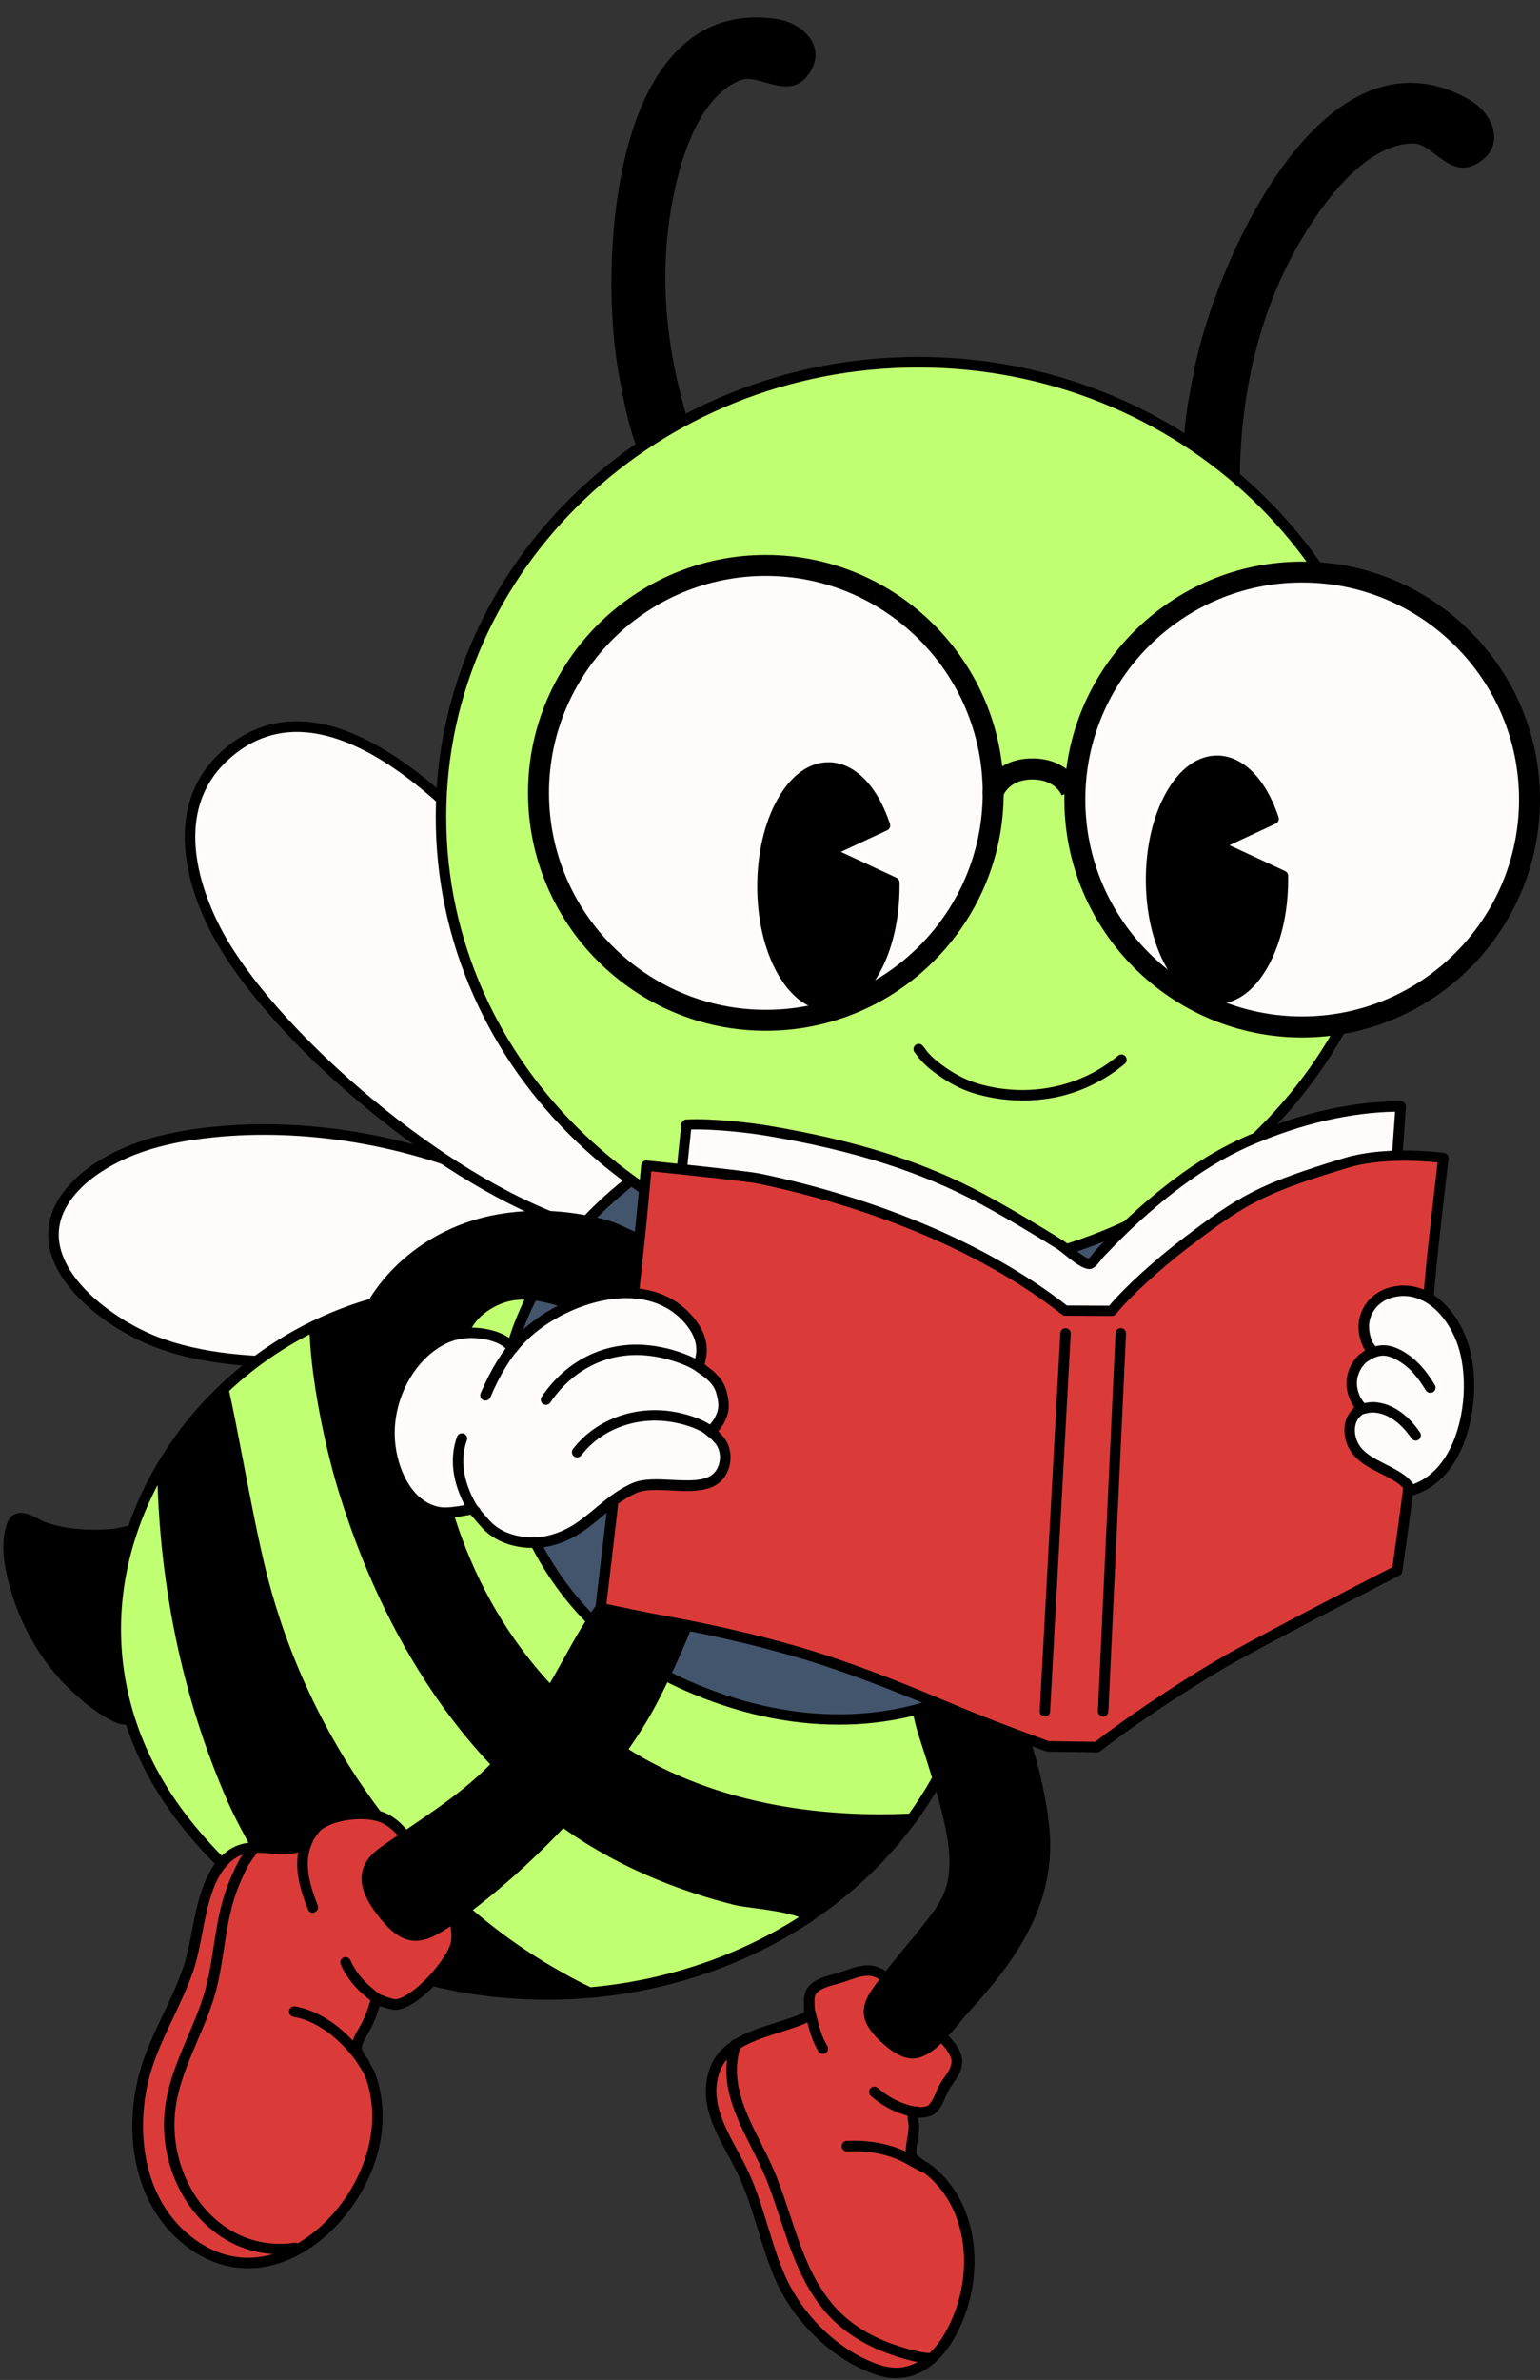 <?xml version="1.0" encoding="UTF-8" standalone="no"?><svg xmlns="http://www.w3.org/2000/svg" xmlns:xlink="http://www.w3.org/1999/xlink" fill="#000000" height="2951.9" preserveAspectRatio="xMidYMid meet" version="1" viewBox="442.6 36.4 1910.9 2951.9" width="1910.9" zoomAndPan="magnify"><rect x="442.6" y="36.4" width="1910.9" height="2951.9" fill="#333333" stroke="none"/><g id="change1_1"><path clip-rule="evenodd" d="M1121.6,1695c44.5-12.8,101.3-35,80.9-83.9c-15-35.9-51-59.9-82.9-79.2c-124.8-75.4-290.3-109.1-434.6-88.6 c-36.1,5.1-72.6,14.4-104.8,31.9c-14.9,8.1-29.2,17.8-41.2,29.7c-82,81.2,22.5,166.5,96.2,195.5 C768,1752.6,980.7,1710.7,1121.6,1695L1121.6,1695z" fill="#fffbfa" fill-rule="evenodd"/></g><g id="change2_1"><path d="M803.1,1732.3c-62.4,0-121.6-6.7-170.4-25.9c-54.2-21.3-117.6-68.6-128.6-122.2c-6.1-29.8,4-58.1,30.2-84 c11.4-11.3,25.7-21.6,42.7-30.8c29.4-15.9,64.4-26.6,107-32.6c71.6-10.2,150-7.3,226.8,8.4c76.9,15.7,150.2,43.7,212.1,81 c33.2,20,69.8,44.5,85.6,82.3c6.3,15,6.4,29,0.4,41.5c-13.2,27.4-52.6,41.7-85.4,51.2c-0.4,0.1-0.7,0.2-1.1,0.2 c-23.4,2.6-48.6,5.9-75.4,9.4C970.9,1720.9,884.3,1732.3,803.1,1732.3z M770.1,1443.9c-28.6,0-56.8,1.9-84.2,5.8 c-41,5.8-74.6,16-102.6,31.2c-15.9,8.6-29.3,18.2-39.8,28.6c-22.8,22.6-31.8,46.9-26.6,72.1c4.6,22.4,20.3,45.7,45.5,67.4 c21.3,18.4,48.6,34.9,75,45.2c109.3,42.9,274.8,21.2,407.8,3.7c26.6-3.5,51.8-6.8,75.1-9.4c27.8-8,65.8-21.3,76.8-44.1 c4.4-9.2,4.2-19.3-0.6-30.9c-14.2-34.1-48.9-57.2-80.3-76.2C1016.8,1477.4,890.2,1443.9,770.1,1443.9z M1121.6,1695L1121.6,1695 L1121.6,1695z"/></g><g id="change1_2"><path clip-rule="evenodd" d="M1285.1,1434.8c1,0.4-0.3-1.9-0.8-2.8c-8.9-19.3-19.9-37.9-30.5-56.6c-22.9-40.3-47.5-79.9-73.1-118.9 c-58.4-88.9-298.7-429-459.2-282.6c-69.3,63.2-43.6,162.2-2.6,231.7c74.2,125.9,273.9,296.2,431.7,349.2 c92.2,31,181.9-13.2,144.3-101.5" fill="#fffbfa" fill-rule="evenodd"/></g><g id="change2_2"><path d="M1208.6,1571c-19.2,0-39.7-3.3-60.1-10.2c-75.1-25.2-163.6-77.9-249.3-148.4c-81.4-66.9-149.2-141.2-186-203.7 c-23.7-40.3-38.3-83.3-40.9-121.1c-3.4-48.6,11.7-88.6,44.8-118.8c32.4-29.6,70.3-41.9,112.4-36.6c147.9,18.6,310.4,250,356.6,320.5 c27.7,42.3,51.7,81.3,73.3,119.3c1.4,2.5,2.8,4.9,4.2,7.4c9.2,16.1,18.7,32.7,26.6,49.7c0.1,0.1,0.1,0.3,0.2,0.4 c0.9,1.8,3,5.9-0.2,9.5c-1.9,2.1-4.8,2.8-7.5,1.8c-2.5-1-4.1-3.3-4.2-5.9c-0.1-0.1-0.1-0.2-0.2-0.4c-7.6-16.5-17-32.9-26-48.7 c-1.4-2.5-2.8-4.9-4.2-7.4c-21.5-37.8-45.3-76.6-72.9-118.6c-19.8-30.1-72.8-107.7-138.4-177.5C958.5,999,888.2,952.8,827.9,945.3 c-38.2-4.8-72.5,6.4-102,33.3c-80.3,73.3-21.4,189.7-1.4,223.6c70.2,119.2,268.3,292.6,428.2,346.3c51.9,17.4,103.9,10.7,129.4-16.9 c17.6-19,19.9-45.2,6.9-75.9c-1.4-3.3,0.1-7.1,3.4-8.6c3.3-1.4,7.1,0.1,8.6,3.4c15,35.3,11.7,67.2-9.3,89.9 C1273.1,1560.5,1242.9,1571,1208.6,1571z"/></g><g id="change2_3"><path clip-rule="evenodd" d="M626.3,1931.3c-6.8-1-34.3,7.3-43.8,8c-28.7,2.1-57.9,1-85.3-8.6c-12.5-4.4-32.8-21.8-39.7-2.5 c-7.7,21.4-3.6,46.7,1.8,68c12.6,49.6,37.5,95.4,74.7,131c14.5,13.8,30.6,27.4,48.4,36.6c4.7,2.4,13.4,7,18.8,4.3 c11.5-5.5,12-45.3,12.8-56c4.3-56.4,10.5-112.7,14.3-169.1" fill-rule="evenodd"/></g><g id="change2_4"><path d="M597.4,2175.5c-6.5,0-13.3-3.5-17.7-5.8l-0.2-0.1c-20.4-10.6-38.3-26.6-50-37.7c-36.7-35-63.1-81.4-76.5-134.1 c-4.9-19.1-10.4-47.4-1.6-71.8c2.2-6.1,5.7-10.1,10.6-12c9.2-3.6,19.4,1.7,28.5,6.4c3.3,1.7,6.4,3.3,8.9,4.2 c23.1,8.1,49.4,10.7,82.7,8.2c3.6-0.3,11-2,18.2-3.7c13.6-3.1,22.2-5,27-4.3c3.6,0.5,6,3.9,5.5,7.4c-0.3,1.9-1.4,3.5-2.9,4.5 c3,0.7,5.2,3.6,5,6.8c-2.1,31.7-5.1,63.9-7.9,95c-2.2,24.3-4.5,49.5-6.4,74.2c-0.1,1.3-0.2,3.1-0.3,5.2 c-1.7,30.6-4.9,50.7-16.2,56.1C601.9,2175.1,599.7,2175.5,597.4,2175.5z M468.5,1925.8c-0.7,0-1.3,0.1-1.8,0.3 c-1.2,0.5-2.2,1.9-3.1,4.3c-7.5,21-2.5,46.7,2,64.2c12.8,50.3,38,94.5,72.9,127.9c11.1,10.6,28,25.8,46.9,35.6l0.2,0.1 c8.5,4.4,11.7,4.7,12.8,4.2c0,0,3.5-1.9,6.1-16.8c1.7-9.8,2.3-20.9,2.7-28.3c0.1-2.2,0.2-4.1,0.3-5.5c1.9-24.8,4.2-50.1,6.4-74.4 c2.8-31,5.8-63.1,7.9-94.7c0.1-2.1,1.2-3.8,2.8-4.9c-3.7,0-14.7,2.6-21.5,4.1c-8,1.9-15.6,3.6-20.2,4c-35.2,2.6-63.1-0.2-88-8.9 c-3.4-1.2-6.9-3-10.6-4.9C479.3,1929.3,472.6,1925.8,468.5,1925.8z"/></g><g id="change2_5"><path clip-rule="evenodd" d="M1668.3,1976.8c13,533.8-681,714.9-994.6,321.4c-212.8-267-7.3-631.9,316.1-660.6 C1282.1,1611.5,1505.1,1669.7,1668.3,1976.8L1668.3,1976.8z" fill-rule="evenodd"/></g><g id="change2_6"><path d="M1121,2516.7c-48,0-95.6-5.6-141.9-16.9c-124-30.1-231.4-98.4-310.5-197.6c-48.6-60.9-77.5-128.6-85.9-201.2 c-7.7-66.6,2.7-135.8,30.2-200c30.7-71.8,81.1-134.9,145.5-182.6c67.3-49.8,147.1-80,230.7-87.4c78.7-7,146.6-7.4,207.6-1.2 c68.3,7,128.3,22.1,183.2,46.4c59.1,26,111.1,61.9,159,109.7c50.2,50,94.3,111.4,134.9,187.8c0.5,0.9,0.7,1.9,0.8,2.9 c1.5,61.9-6.4,121.3-23.6,176.5c-16.2,52.2-40.8,100.8-72.9,144.4c-60.6,82.3-146.9,145.6-249.4,182.9c-55.1,20-113,31.9-172.3,35.3 C1144.7,2516.4,1132.8,2516.7,1121,2516.7z M1108,1638.3c-39.2,0-78.5,2.3-117.6,5.8C830.5,1658.3,687,1761.2,625,1906.2 c-56.7,132.5-37.1,273.8,53.9,387.9c174.5,218.9,449.9,245.1,645.6,174c216.3-78.6,342.4-261.6,337.4-489.7 C1513.6,1700.8,1313.2,1638.3,1108,1638.3z"/></g><g id="change3_1"><path clip-rule="evenodd" d="M980.1,1638.5c-2.5,48.7-8.8,115-7.3,135.2c11.5,155.6,76.2,302,197.6,402.7 c111.9,92.8,260.8,122.7,403.6,115.8c61.1-83.7,97.3-189.8,94.2-315.5c-163.2-307.1-386.1-365.2-678.4-339.2 C986.6,1637.8,983.3,1638.2,980.1,1638.5L980.1,1638.5z M809.4,2420.8c-20.3-45.9-61.5-114.2-78.2-152.3 c-57.4-130.9-84.9-271.4-87.2-414c-78.3,132.1-83.4,301.8,29.7,443.8C713.5,2348.2,759.5,2388.9,809.4,2420.8L809.4,2420.8z M719.8,1759.5c13.1,56.6,30.7,164.7,48.1,232.9c50.3,196.9,177.7,383.6,354.7,487.8c16.7,9.8,34,19.3,51.6,27.7 c97.9-8.6,192.6-40.8,272.6-94.2c-17.8-13.9-74.2-16.5-91.8-21c-58.6-14.8-115.6-36.8-167.9-67.2c-164.1-95.5-266.6-269.9-320.1-448 c-10.3-34.1-32.4-123.7-34-196.5C790.8,1701.5,752.7,1728.2,719.8,1759.5L719.8,1759.5z" fill="#c1ff72" fill-rule="evenodd"/></g><g id="change2_7"><path d="M1174.2,2514.4c-1,0-1.9-0.2-2.8-0.6c-16.1-7.6-33.1-16.8-52.1-28c-43.8-25.8-85.5-57.2-124.1-93.4 c-37.4-35-71.9-74.6-102.7-117.6c-60.2-84.2-105.4-181.3-130.9-280.8c-10.2-40.1-20.7-94.6-29.9-142.7 c-6.6-34.4-12.8-66.9-18.2-90.3c-0.5-2.2,0.2-4.6,1.9-6.2c34-32.3,72.7-59.2,114.9-79.7c2-1,4.4-0.9,6.3,0.3 c1.9,1.2,3.1,3.2,3.1,5.4c1.5,70.5,22.7,158.3,33.7,194.8c61,202.9,173.6,360.7,317.1,444.2c49.4,28.8,105.4,51.1,166.3,66.5 c4.9,1.2,13.5,2.4,23.4,3.7c25.4,3.4,56.9,7.6,70.8,18.4c1.7,1.3,2.6,3.3,2.5,5.4c-0.1,2.1-1.2,4-2.9,5.2 c-80.1,53.6-175.4,86.5-275.6,95.3C1174.6,2514.4,1174.4,2514.4,1174.2,2514.4z M726.9,1761.7c5.2,23.3,11.2,54.3,17.5,87.2 c9.2,47.9,19.6,102.3,29.8,141.9c52.1,203.9,183.6,384.8,351.7,483.8c18,10.6,34.2,19.4,49.5,26.6c93.6-8.5,182.7-38.5,258.6-87 c-14.6-5.7-38.7-8.9-55.8-11.2c-10.3-1.4-19.3-2.6-24.9-4c-62.1-15.7-119.1-38.5-169.6-67.9c-78.1-45.5-146.6-111.1-203.6-195 c-50.3-74.1-90.5-160.5-119.4-256.7c-10.6-35.4-30.7-118.1-33.9-188C790.4,1710.1,756.9,1733.7,726.9,1761.7z M809.4,2427.3 c-1.2,0-2.4-0.3-3.5-1c-52-33.2-98.2-75-137.3-124c-27.9-35-49.6-72.8-64.4-112.4c-14.1-37.7-22.1-77-23.7-117 c-3.1-76.1,16.9-152.8,57.8-221.8c1.5-2.5,4.5-3.7,7.3-3c2.8,0.7,4.8,3.3,4.8,6.2c2.4,147.4,31.6,285.8,86.7,411.5 c7.9,18.1,21.5,43.2,35.8,69.7c15.6,28.8,31.7,58.6,42.3,82.6c1.2,2.6,0.5,5.7-1.7,7.6C812.4,2426.8,810.9,2427.3,809.4,2427.3z M638.1,1878.4c-72.3,138.4-57.7,292.2,40.7,415.7c33.2,41.7,71.7,78,114.6,108.1c-9.4-19-20.8-40-31.9-60.5 c-14.5-26.8-28.2-52-36.3-70.6C672.4,2150.6,643.1,2018.6,638.1,1878.4z M1535.1,2299.7c-62.3,0-121.4-7.3-176.2-21.7 c-74.2-19.6-139.1-52.1-192.7-96.5c-116.6-96.7-187.6-241.3-200-407.2c-1-13.4,1.3-45.5,3.6-79.4c1.3-19.2,2.7-39.1,3.6-56.6 c0.2-3.2,2.6-5.8,5.8-6.2c3.2-0.4,6.4-0.7,9.9-1c78.7-7,146.6-7.4,207.6-1.2c68.3,7,128.3,22.1,183.2,46.4 c59.1,26,111.1,61.9,159,109.7c50.2,50,94.3,111.4,134.9,187.8c0.5,0.9,0.7,1.9,0.8,2.9c1.5,61.6-6.3,120.7-23.3,175.6 c-16.1,52-40.3,100.4-72.1,143.9c-1.2,1.6-3,2.6-5,2.7C1561.2,2299.4,1548.1,2299.7,1535.1,2299.7z M986.3,1644.4 c-0.9,16.2-2.1,34-3.4,51.3c-2.3,33.5-4.6,65.1-3.6,77.6c12,162.3,81.4,303.7,195.3,398.1c112,92.8,251.7,115.3,360.5,115.3 c12.3,0,24.1-0.3,35.5-0.8c62.2-86.3,93.7-192.5,91.1-307.4c-176.4-330.7-426.9-356.2-671.4-334.4 C989,1644.2,987.6,1644.3,986.3,1644.4z"/></g><g id="change4_1"><path clip-rule="evenodd" d="M1600.4,2554.9c11.7,5.9,31.3,26.2,29.6,40.3c-1.2,9.8-6.2,16.2-12.8,25.4c-7,9.8-8.9,23.6-18.3,32 c-5.4,4.8-22.4,3.8-22.5,4c-2.2,3.2,0.2,12.5,0.3,16.2c0.4,11.9-4.6,25-3.3,36.5c0.7,5.9,19,15.9,23.1,19.3 c14.9,12.4,27,28.1,35.1,45.8c22.9,50.1,16.2,113.2-11.4,160.3c-19,32.4-49.3,53.6-87.4,41.2c-53.5-17.4-100.7-65.2-122.7-116.1 c-17.5-40.6-25.5-84.6-43.8-125c-18.4-40.8-53.4-82.6-37.2-129.9c15.3-44.5,76.4-49.3,113.2-66.2c11.2-5.2-3.2-25.4,11.2-37 c8-6.4,19.4-8.9,29.1-11.6c12.9-3.6,27.3-11.2,41-9.3c26.4,3.5,57.6,50.3,75.2,70.6" fill="#da3b38" fill-rule="evenodd"/></g><g id="change2_8"><path d="M1554.4,2986.1c-7.7,0-15.6-1.3-23.6-3.9c-52.9-17.2-102.7-64.2-126.7-119.7c-8.6-19.9-15-40.8-21.2-61.1 c-6.5-21.3-13.3-43.3-22.5-63.8c-4.1-9.1-9-18.1-14.2-27.7c-18-33.3-36.7-67.8-23.2-107c12.3-35.7,50.4-47.7,84-58.3 c11.9-3.8,23.2-7.3,32.7-11.7c1.1-0.5,1-3.8,0.7-8.3c-0.5-7.8-1.2-19.5,9.1-27.9c8.1-6.6,18.7-9.4,28-11.9c1.2-0.3,2.3-0.6,3.4-0.9 c3.3-0.9,6.9-2.2,10.6-3.5c10.1-3.5,21.6-7.6,33-6c23.7,3.2,47.9,33.6,67.3,58.1c4.4,5.5,8.5,10.7,11.9,14.6c0.8,0.9,1.3,2,1.5,3.1 c12.7,7.4,33.4,28.4,31.2,45.9c-1.3,10.7-6.6,18.1-12.7,26.6l-1.3,1.8c-2.4,3.4-4.3,7.7-6.2,12.1c-3,7-6.4,15-13.1,21 c-3.9,3.5-10.7,5.3-21.2,5.6c0.2,1.6,0.4,3.5,0.6,4.6c0.3,1.9,0.5,3.5,0.6,4.9c0.2,6.2-0.8,12.4-1.8,18.4c-1,6.2-2,12-1.6,17.1 c1.7,2.8,11,8.9,14.6,11.2c2.7,1.8,4.9,3.2,6.3,4.3c15.6,12.9,28.4,29.6,36.8,48.1c22.8,49.9,18.2,115.2-11.7,166.3 C1607.4,2969.4,1582.2,2986.1,1554.4,2986.1z M1519.3,2487c-7.5,0-15.6,2.9-23.5,5.6c-3.8,1.3-7.6,2.7-11.4,3.7 c-1.2,0.3-2.3,0.6-3.5,1c-8.5,2.3-17.3,4.6-23.2,9.4c-4.7,3.8-4.8,9-4.3,16.9c0.4,7,1,16.7-8.3,21c-10.2,4.7-21.9,8.4-34.2,12.3 c-32.2,10.2-65.4,20.7-75.6,50.1c-11.6,33.9,5.6,65.7,22.3,96.6c5.1,9.4,10.3,19,14.6,28.6c9.6,21.3,16.5,43.7,23.1,65.4 c6.1,19.9,12.4,40.4,20.7,59.7c22.6,52.2,69.2,96.4,118.7,112.5c41.9,13.6,67.9-18.2,79.7-38.3c27.9-47.6,32.3-108.1,11.1-154.3 c-7.7-16.8-19.2-31.8-33.3-43.5c-0.8-0.7-3-2.1-5.1-3.5c-11.5-7.5-19.6-13.3-20.4-20.2c-0.8-7.1,0.4-14.3,1.6-21.2 c0.9-5.6,1.8-10.9,1.7-15.8c0-0.7-0.2-2.1-0.4-3.4c-0.8-5.7-1.8-12.3,1.2-16.7c0,0,0-0.1,0.1-0.1c2-2.8,4.9-2.8,6.4-2.7 c14.2,0.2,16.9-2.2,17.1-2.3c4.5-4.1,7.1-10.1,9.8-16.4c2.1-4.9,4.3-10,7.5-14.6l1.3-1.9c5.7-7.9,9.4-13.1,10.3-20.6 c1.2-10-15.3-28.3-26-33.7c-2.1-1-3.3-3-3.6-5.1c-3.6-4.2-7.8-9.5-12.3-15.1c-16.1-20.2-40.4-50.8-58.8-53.3 C1521.7,2487.1,1520.5,2487,1519.3,2487z M1582,2659.7L1582,2659.7L1582,2659.7z"/></g><g id="change2_9"><path d="M1591.7,2732.1c-0.8,0-1.6-0.1-2.4-0.5c-6.2-2.5-12-5.8-17.7-9c-5.6-3.2-11-6.2-16.5-8.4c-18.3-7.3-39.4-10.5-61.3-9.4 c-3.6,0.2-6.7-2.6-6.8-6.2c-0.2-3.6,2.6-6.7,6.2-6.8c23.7-1.2,46.8,2.4,66.7,10.3c6.4,2.5,12.4,5.9,18.1,9.2 c5.5,3.1,10.8,6.1,16.1,8.2c3.3,1.3,5,5.1,3.6,8.5C1596.8,2730.5,1594.3,2732.1,1591.7,2732.1z M1579.5,2662.4 c-0.9,0-1.7-0.1-2.2-0.2c-1.7-0.2-3.4-0.5-5.1-0.8c-4.6-0.9-9-2.4-13.1-3.9c-12.7-4.6-24.7-11.8-35.9-21.5c-2.7-2.4-3-6.5-0.7-9.2 c2.4-2.7,6.5-3,9.2-0.7c9.9,8.6,20.7,15,31.8,19.1c4.1,1.5,7.6,2.6,11.1,3.3c1.3,0.3,2.7,0.5,4.1,0.6c0.2,0,0.6,0,0.8,0 c2.1-0.2,4.3,0.7,5.8,2.5c1.6,2.1,1.8,5,0.5,7.3C1584.3,2661.9,1581.6,2662.4,1579.5,2662.4z M1463.7,2583.8c-2.2,0-4.3-1.1-5.6-3.1 c-7.9-12.9-11.3-26.4-14.6-39.4c-0.9-3.5-1.8-7.1-2.8-10.7c-1-3.5,1.1-7.1,4.6-8c3.5-1,7.1,1.1,8,4.6c1,3.7,1.9,7.4,2.8,11 c3.2,12.6,6.1,24.6,13,35.7c1.9,3.1,0.9,7.1-2.1,9C1466,2583.5,1464.8,2583.8,1463.7,2583.8z"/></g><g id="change2_10"><path clip-rule="evenodd" d="M1674.7,2085.9c-0.9,0.5,2.5,7.8,2.7,8.3c8.7,21.1,16.5,42.4,24.3,63.8c17,47,31.4,95.7,36.3,145.6 c9.1,91.7-40.3,161.2-99.7,225.7c-13.8,14.9-42.2,58-67.1,53.5c-10.3-1.9-19.4-8.6-27-15.2c-38.8-33.9-23-48.7,4.5-84.3 c18.8-24.4,39.5-47,57.6-71.9c9.5-13.1,17-28.2,19.6-44.3c3.2-20.2,1.1-40.9-2.7-60.9c-6.1-31.2-16-61.8-25.5-92.1 c-13.6-43.5-33.6-84.3,10.9-116c14.3-10.2,34.1-17.2,52-15.7" fill-rule="evenodd"/></g><g id="change2_11"><path d="M1574.9,2589.6c-1.6,0-3.3-0.1-4.9-0.4c-12.2-2.2-22.5-10.1-30.2-16.7c-19.4-16.9-26.9-30.4-25.2-44.9 c1.6-13.4,10.9-25.4,23.8-42c1.6-2.1,3.3-4.2,5-6.4c8-10.4,16.5-20.6,24.7-30.5c11-13.3,22.4-27,32.7-41.3 c10.1-13.9,16.3-27.9,18.4-41.5c2.7-16.9,1.8-35.5-2.7-58.6c-5.5-28.3-14.4-56.5-22.9-83.9l-2.4-7.6c-1.4-4.6-3-9.2-4.4-13.7 c-12.7-38.6-25.9-78.5,17.8-109.6c16.7-11.9,38.3-18.4,56.3-16.8c3.6,0.3,6.3,3.5,6,7c-0.3,3.6-3.5,6.3-7,6 c-15.1-1.3-33.3,4.3-47.6,14.5c-16.3,11.6-24.1,25.1-24.6,42.2c-0.4,16.1,5.4,33.8,11.6,52.6c1.5,4.5,3,9.2,4.5,13.9l2.4,7.6 c8.7,27.7,17.6,56.3,23.3,85.3c4.8,24.7,5.7,44.7,2.8,63.1c-2.5,15.6-9.4,31.5-20.7,47.1c-10.5,14.6-22.1,28.5-33.3,41.9 c-8.1,9.8-16.5,19.9-24.4,30.2c-1.7,2.2-3.4,4.4-5,6.4c-24,30.9-32.1,41.3-0.4,69c6.4,5.5,14.8,12.1,23.9,13.7 c16.4,2.9,38.4-24,51.6-40.2c3.7-4.5,6.8-8.4,9.6-11.4c56.2-61,107-129.9,98-220.6c-5.5-55.2-23.1-108.6-35.9-144 c-7-19.3-15.2-41.7-24.2-63.5l-0.1-0.2c-2.8-6.3-5.7-12.9,0.1-16.3c3.1-1.8,7.1-0.7,8.9,2.4c0.7,1.2,0.9,2.4,0.9,3.7 c0.2,0.7,0.8,2.2,2,4.9c0.1,0.2,0.2,0.4,0.2,0.5c9.1,22.1,17.4,44.7,24.4,64.1c13,36,31,90.5,36.7,147.2 c9.5,95.8-43.1,167.5-101.4,230.7c-2.5,2.7-5.5,6.4-9.1,10.8C1618.2,2563.7,1597.1,2589.6,1574.9,2589.6z M1677.9,2091.6 C1677.9,2091.6,1677.9,2091.6,1677.9,2091.6C1677.9,2091.6,1677.9,2091.6,1677.9,2091.6z M1678,2091.5 C1678,2091.5,1677.9,2091.5,1678,2091.5C1677.9,2091.5,1678,2091.5,1678,2091.5z"/></g><g id="change5_1"><path clip-rule="evenodd" d="M1814.1,1441.4c44.8,33.2,59.4,250,58.5,297.2c-6.1,321.9-274.2,521.9-578.1,388.5 c-76.9-33.8-140.7-91.7-181.3-165.3c-205.9-373,310.2-678.4,633.8-570.5" fill="#43556d" fill-rule="evenodd"/></g><g id="change2_12"><path d="M1482.9,2175.5c-62.5,0-126.7-14.2-191-42.5c-39-17.1-74.6-40.3-106-68.9c-31.5-28.7-57.8-62-78.3-99.2 c-75-135.8-61.5-276.4,37.8-395.8c33.3-40,74.9-76,123.7-106.9c47.4-30,99.3-53.9,154.4-71c114.7-35.6,230.3-37.8,325.5-6.1 c3.4,1.1,5.3,4.8,4.1,8.3c-1.1,3.4-4.8,5.3-8.2,4.1c-189.8-63.3-454.3,17.5-589.5,180c-95.7,115-108.7,250.4-36.5,381.2 c39.6,71.7,102.9,129.4,178.2,162.4c63.2,27.8,126.2,41.6,186.4,41.6c70.6,0,137.4-19,196.5-56.8c115.2-73.7,183-207.6,186-367.4 c1.2-61.5-16.8-262.9-55.9-291.8c-2.9-2.1-3.5-6.2-1.4-9.1c2.1-2.9,6.2-3.5,9.1-1.4c20.7,15.4,37.2,65.1,49,147.7 c9.1,64,12.7,130.2,12.2,154.9c-1.6,82.7-19.8,158.3-54.3,224.8c-33,63.8-80.7,116.8-137.8,153.3c-54.5,34.9-115.8,54.4-182,58.1 C1497.8,2175.3,1490.4,2175.5,1482.9,2175.5z"/></g><g id="change2_13"><path clip-rule="evenodd" d="M1977.5,666.4c1.4,4.1-1.7-8.4-2.1-12.7c-0.6-7.8-0.8-15.8-0.8-23.6c-0.1-24.8,1.5-49.6,4.2-74.2 c8.1-72.8,28.3-144.1,63.2-208.7c27.6-51,85.9-138.6,153.7-139.4c27.8-0.3,46.3,41.3,74.4,27c35.1-17.9,18.6-54.2-7.8-69.3 c-176.5-100.7-308.4,207.8-332.2,334.9c-9,48.2-31,146,23.2,176.2" fill-rule="evenodd"/></g><g id="change2_14"><path d="M1953.2,683.1c-1.1,0-2.2-0.3-3.2-0.8c-24.4-13.6-37.3-41.1-38.5-81.6c-1-32.9,5.7-68.1,10.6-93.7c0.5-2.7,1-5.3,1.5-7.8 c8.2-43.9,30.7-116.7,69.1-189c29.5-55.7,78.1-128.2,141.8-157.7c43.2-20,87.3-17.5,131,7.4c19,10.8,31.5,29.9,31.1,47.4 c-0.3,13.9-8.7,25.7-23.6,33.3c-19.5,9.9-35-1.8-48.6-12.2c-9.6-7.3-18.7-14.2-28.6-14.1c-67.5,0.8-126,95.4-148,136 c-33,61-54,130.4-62.5,206.3c-2.9,26.4-4.3,50.4-4.2,73.5c0,7.5,0.2,15.4,0.8,23.1c0.1,1.7,1,5.8,1.5,8.5c0.3,1.2,0.5,2.3,0.6,3.1 c1.2,6.4-2.8,8.2-4.5,8.7c-0.6,0.2-6,1.4-8.2-5c-0.3-0.9-0.4-1.8-0.3-2.7c-0.1-0.5-0.2-1-0.3-1.5c-0.9-4.3-1.6-7.8-1.8-10.1 c-0.7-8.1-0.8-16.4-0.9-24.1c-0.1-23.6,1.2-48.1,4.2-75c8.6-77.6,30.2-148.6,64-211c13.3-24.6,35-60.2,62.8-89.9 c32.5-34.8,65-52.6,96.6-53c0.1,0,0.3,0,0.4,0c14.2,0,25.9,8.9,36.3,16.8c14,10.7,23.2,16.9,34.8,11c10.7-5.5,16.3-12.9,16.5-22 c0.3-12.7-9.8-27.4-24.5-35.8c-39.8-22.7-79.8-25-119-6.8c-60.5,28-107.2,98.1-135.8,152c-37.7,71.1-60.1,144.3-67.8,185.3 c-0.5,2.5-1,5.1-1.5,7.9c-9,47.2-25.8,135.1,21.4,161.5c3.1,1.8,4.3,5.7,2.5,8.9C1957.7,681.9,1955.5,683.1,1953.2,683.1z"/></g><g id="change2_15"><path clip-rule="evenodd" d="M1321,636.4c2.8,3.3-4.6-7.2-6.5-11.1c-3.4-7.1-6.4-14.4-9.3-21.7c-9.1-23-16.6-46.8-22.9-70.7 c-18.8-70.8-25.8-144.6-16.6-217.4c7.3-57.5,30-160.3,92.8-185.6c25.8-10.4,58.1,21.8,79.1-1.7c26.3-29.4-2.3-57.3-32.3-61.8 c-201-30-212.3,305.3-188.6,432.4c9,48.2,23.9,147.3,85.3,155.9" fill-rule="evenodd"/></g><g id="change2_16"><path d="M1302.1,661.2c-0.3,0-0.6,0-0.9-0.1c-27.6-3.9-49.7-24.8-65.4-62.1c-12.8-30.4-19.3-65.5-24-91.2c-0.5-2.7-1-5.4-1.4-7.8 c-8.2-44-13.6-119.9-4-201.2c7.4-62.6,26.4-147.8,75.2-198.3c33.1-34.3,75.1-47.9,124.8-40.5c21.6,3.2,40.2,16.5,46.1,33 c4.7,13.1,1.2,27.1-9.9,39.6c-14.6,16.3-33.3,11-49.8,6.2c-11.6-3.3-22.6-6.5-31.8-2.8c-62.7,25.2-83,134.5-88.8,180.3 c-8.7,68.8-3.2,141.1,16.4,214.9c6.8,25.6,14.2,48.5,22.7,70c3.2,8,5.9,14.7,9.1,21.3c0.8,1.5,3,5.1,4.5,7.4c0.7,1,1.3,2,1.7,2.7 c3.4,5.6,0.4,8.7-1.1,9.8c-0.5,0.4-5.1,3.5-9.5-1.7c-0.6-0.7-1-1.6-1.3-2.4c-0.3-0.4-0.6-0.9-0.8-1.3c-2.4-3.7-4.3-6.7-5.3-8.8 c-3.6-7.3-6.7-15-9.5-22.2c-8.7-21.9-16.3-45.3-23.2-71.4c-20-75.5-25.6-149.5-16.7-219.9c3.5-27.8,10.9-68.8,26-106.5 c17.7-44.2,41.5-72.5,70.9-84.3c13.3-5.4,27.6-1.3,40.2,2.3c16.9,4.9,27.8,7.3,36.4-2.4c8-9,10.5-17.9,7.4-26.5 c-4.3-11.9-19-22-35.8-24.5c-45.3-6.8-83.5,5.6-113.5,36.7c-46.2,48-64.5,130.2-71.6,190.8c-9.4,79.9-3.8,156.2,3.9,197.3 c0.5,2.5,1,5.1,1.5,7.9c8.7,47.3,24.8,135.2,78.4,142.7c3.6,0.5,6.1,3.8,5.6,7.4C1308.1,658.8,1305.3,661.2,1302.1,661.2z"/></g><g id="change3_2"><path clip-rule="evenodd" d="M1582,485.7c-326.9,0-592.2,252.7-592.2,564c0,311.3,265.4,564,592.2,564c326.8,0,592.2-252.7,592.2-564 C2174.3,738.4,1908.9,485.7,1582,485.7L1582,485.7z" fill="#c1ff72" fill-rule="evenodd"/></g><g id="change2_17"><path d="M1582,1620.2c-80.7,0-159.1-15.1-232.9-44.8c-71.3-28.7-135.3-69.9-190.3-122.3c-55-52.4-98.2-113.4-128.4-181.4 c-31.3-70.4-47.1-145.1-47.1-222.1c0-77,15.9-151.7,47.1-222.1c30.2-67.9,73.4-129,128.4-181.4c55-52.4,119-93.5,190.3-122.2 c73.8-29.7,152.1-44.8,232.9-44.8c80.7,0,159.1,15.1,232.9,44.8c71.3,28.7,135.3,69.9,190.3,122.2c55,52.4,98.2,113.4,128.4,181.4 c31.3,70.4,47.1,145.1,47.1,222.1c0,77-15.9,151.7-47.1,222.1c-30.2,67.9-73.4,129-128.4,181.4c-55,52.4-119,93.5-190.3,122.3 C1741.1,1605.2,1662.8,1620.2,1582,1620.2z M1582,492.2c-323,0-585.7,250.1-585.7,557.5c0,307.4,262.7,557.5,585.7,557.5 c323,0,585.7-250.1,585.7-557.5C2167.7,742.3,1905,492.2,1582,492.2z"/></g><g id="change2_18"><path d="M1711.8,1401.4c-19.2,0-38.6-2.7-57.5-8c-19.1-5.4-36.8-14.8-55.9-29.7c-5.4-4.2-10.4-9-14.9-14.2c-0.2-0.3-0.5-0.6-2.5-3.2 c-1-1.3-2.5-3.4-3.1-4.1c-0.4-0.5-0.8-1-1.1-1.6c-1.6-3.2-0.3-7.1,2.9-8.8c4.9-2.4,8,1.7,9.3,3.4c0.7,0.9,1.6,2.1,2.4,3.2 c0.9,1.2,1.6,2.2,1.9,2.6c4,4.6,8.4,8.8,13,12.4c17.7,13.8,34.1,22.6,51.5,27.5c61.1,17.3,125.5,4.1,172.1-35.1 c2.8-2.3,6.9-2,9.2,0.8c2.3,2.8,2,6.9-0.8,9.2c-25,21-55.1,35.5-87.3,41.9C1738.3,1400.1,1725.1,1401.4,1711.8,1401.4z M1585.6,1343.5c-0.7,0.3-1.3,0.5-2,0.6C1584.2,1344,1584.9,1343.8,1585.6,1343.5z M1578.2,1342.4c0.3,0.3,0.7,0.6,1.2,0.9 C1578.9,1343,1578.5,1342.7,1578.2,1342.4z M1593.3,1340.9c0,0,0.1,0.1,0.1,0.1C1593.3,1340.9,1593.3,1340.9,1593.3,1340.9z"/></g><g id="change1_3"><path clip-rule="evenodd" d="M2058.4,745.9c-155.7,0-282.1,126.4-282.1,282.1c0,155.7,126.4,282.1,282.1,282.1 c155.7,0,282.1-126.4,282.1-282.1C2340.5,872.3,2214.1,745.9,2058.4,745.9L2058.4,745.9z" fill="#fffbfa" fill-rule="evenodd"/></g><g id="change2_19"><path d="M2058.4,1323.2c-162.7,0-295.1-132.4-295.1-295.1s132.4-295.1,295.1-295.1c162.7,0,295.1,132.4,295.1,295.1 S2221.2,1323.2,2058.4,1323.2z M2058.4,758.9c-148.4,0-269.1,120.7-269.1,269.1s120.7,269.1,269.1,269.1 c148.4,0,269.1-120.7,269.1-269.1S2206.8,758.9,2058.4,758.9z"/></g><g id="change1_4"><path clip-rule="evenodd" d="M1392.9,737.6c-155.7,0-282.1,126.4-282.1,282.1c0,155.7,126.4,282.1,282.1,282.1 c155.7,0,282.1-126.4,282.1-282.1C1675,864,1548.6,737.6,1392.9,737.6L1392.9,737.6z" fill="#fffbfa" fill-rule="evenodd"/></g><g id="change2_20"><path d="M1392.9,1314.9c-162.7,0-295.1-132.4-295.1-295.1s132.4-295.1,295.1-295.1c162.7,0,295.1,132.4,295.1,295.1 S1555.6,1314.9,1392.9,1314.9z M1392.9,750.7c-148.4,0-269.1,120.7-269.1,269.1s120.7,269.1,269.1,269.1 c148.4,0,269.1-120.7,269.1-269.1S1541.2,750.7,1392.9,750.7z"/></g><g id="change2_21"><path d="M1675,1032.8c-1.3,0-2.6-0.2-4-0.6c-6.9-2.2-10.7-9.5-8.5-16.4c0.5-1.6,12.7-38.1,60-38.7c0.4,0,0.8,0,1.2,0 c46.8,0,60.1,35.3,60.7,36.8l-24.5,8.9l0.1,0.2c-0.8-2.1-8.8-20.1-37.2-19.8c-28.8,0.4-35.4,20.3-35.5,20.5 C1685.6,1029.2,1680.5,1032.8,1675,1032.8z"/></g><g id="change2_22"><path clip-rule="evenodd" d="M1552.2,1131.1c0,1.6,0,3.2,0,4.8c0,81.4-36.6,147.4-81.7,147.4c-45.1,0-81.7-66-81.7-147.4 c0-81.4,36.6-147.4,81.7-147.4c29.8,0,55.9,28.9,70.2,71.9l-70.2,32.7L1552.2,1131.1L1552.2,1131.1z" fill-rule="evenodd"/></g><g id="change2_23"><path d="M1470.5,1289.7c-24.3,0-46.8-16.5-63.5-46.5c-16-28.8-24.8-66.9-24.8-107.4c0-40.4,8.8-78.6,24.8-107.4 c16.6-30,39.2-46.6,63.5-46.6c32,0,60.5,28.6,76.4,76.4c1,3.1-0.4,6.6-3.4,8L1486,1093l69,32.1c2.3,1.1,3.7,3.3,3.8,5.8l-6.5,0.1 l6.5,0c0,1.6,0,3.2,0,4.7c0,40.4-8.8,78.6-24.8,107.4C1517.4,1273.2,1494.8,1289.7,1470.5,1289.7z M1470.5,994.9 c-19.3,0-37.8,14.1-52.1,39.8c-14.9,26.9-23.1,62.8-23.1,101c0,38.3,8.2,74.1,23.1,101c14.2,25.7,32.7,39.8,52.1,39.8 c19.3,0,37.8-14.1,52.1-39.8c14.9-26.9,23.1-62.8,23.1-101c0-0.2,0-0.4,0-0.6l-78-36.3c-2.3-1.1-3.8-3.4-3.8-5.9 c0-2.5,1.5-4.8,3.8-5.9l64.9-30.2C1518.6,1018.5,1495.1,994.9,1470.5,994.9z"/></g><g id="change2_24"><path clip-rule="evenodd" d="M2034.4,1122.8c0,1.6,0,3.2,0,4.7c0,81.4-36.6,147.4-81.7,147.4c-45.1,0-81.7-66-81.7-147.4 c0-81.3,36.6-147.4,81.7-147.4c29.8,0,55.9,28.9,70.2,71.9l-70.2,32.7L2034.4,1122.8L2034.4,1122.8z" fill-rule="evenodd"/></g><g id="change2_25"><path d="M1952.7,1281.5c-24.3,0-46.8-16.5-63.5-46.6c-16-28.8-24.8-66.9-24.8-107.4c0-40.4,8.8-78.6,24.8-107.4 c16.6-30,39.2-46.6,63.5-46.6c32,0,60.5,28.6,76.4,76.4c1,3.1-0.4,6.6-3.4,8l-57.5,26.8l69,32.1c2.3,1.1,3.7,3.3,3.8,5.8 c0,1.6,0,3.2,0,4.8c0,40.4-8.8,78.6-24.8,107.4C1999.5,1264.9,1977,1281.5,1952.7,1281.5z M1952.7,986.7 c-19.3,0-37.8,14.1-52.1,39.8c-14.9,26.9-23.1,62.8-23.1,101c0,38.3,8.2,74.1,23.1,101c14.2,25.7,32.7,39.8,52.1,39.8 c19.3,0,37.8-14.1,52.1-39.8c14.9-26.9,23.1-62.8,23.1-101c0-0.2,0-0.4,0-0.6l-78-36.3c-2.3-1.1-3.8-3.4-3.8-5.9s1.5-4.8,3.8-5.9 l64.9-30.2C2000.7,1010.3,1977.3,986.7,1952.7,986.7z"/></g><g id="change4_2"><path clip-rule="evenodd" d="M991.9,2391.5c0.4-0.4,1.1,0,1.4,0.3c12.2,11,17.3,37.4,15.5,52.5c-2.7,23.5-50.5,77.4-75.8,78.3 c-5.5,0.2-20.2-6.9-24.4-4.5c0,0-3.3,14.1-10.7,29c-3.8,7.7-12.3,20-12.9,28.5c-0.5,8.6,13.2,25,16.3,33.2 c8.6,22.5,11.1,46.7,8.4,70.6c-11.2,102.3-127.1,213-228.5,140.6c-70.3-50.2-81.3-148.3-55.1-225c13.8-40.4,36.6-76.9,50.2-117.3 c13.8-40.9,13.8-106,47.4-136.5c28.4-25.8,59.6-4.3,90.2-14.5c8.4-2.8,15.7-20.1,23.1-25.9c18.3-14.4,60.5-19.3,81.9-9.2 c32.6,15.3,44.9,60.8,65.3,88" fill="#da3b38" fill-rule="evenodd"/></g><g id="change2_26"><path d="M750.4,2849.8c-2.9,0-5.9-0.1-8.8-0.3c-22.4-1.7-43.9-9.8-64-24.1c-34.1-24.4-57-61.2-66.3-106.6 c-8.3-40.3-5.1-85,8.8-125.8c7-20.4,16.2-39.9,25.2-58.8c9-18.9,18.2-38.5,25-58.5c4.2-12.4,7.1-27.3,10.2-43.1 c6.7-34.6,14.4-73.8,39.1-96.2c19.1-17.3,39.8-15.6,58.1-14.1c12,1,23.4,1.9,34.4-1.8c2.8-0.9,7.2-7.3,10.4-11.9 c3.5-5.1,6.9-9.9,10.8-13c20.4-16,65.2-21,88.7-10c23.8,11.2,37,35.9,49.8,59.8c5.9,11.1,11.6,21.6,18,30.2c2.2,2.9,1.6,7-1.3,9.1 c-2.9,2.2-7,1.6-9.1-1.3c-7-9.3-12.8-20.3-19-31.8c-11.8-22-23.9-44.8-43.9-54.2c-19.1-9-58.4-4.6-75.1,8.4 c-2.4,1.9-5.3,6.1-8.1,10.1c-5,7.2-10.1,14.6-17,16.9c-13.6,4.5-26.8,3.5-39.7,2.4c-17.9-1.5-33.4-2.7-48.2,10.7 c-21.5,19.5-28.4,54.9-35,89.1c-3.2,16.2-6.1,31.5-10.6,44.8c-7,20.7-16.4,40.6-25.6,59.9c-8.8,18.6-17.9,37.8-24.6,57.5 c-23.8,69.6-17.5,167.4,52.7,217.5c44,31.4,85.7,23.5,112.9,11.3c54.3-24.3,98.6-86.3,105.3-147.4c2.6-23.9-0.1-46.7-8.1-67.6 c-0.9-2.4-3.5-6.5-6-10.4c-5.5-8.8-11.3-17.9-10.8-25.5c0.5-7.7,5.5-16.5,9.9-24.2c1.4-2.5,2.7-4.8,3.7-6.7 c6.9-14,10.1-27.5,10.2-27.6c0.4-1.8,1.6-3.3,3.1-4.2c4.9-2.8,11.6-0.7,19.3,1.6c2.7,0.8,6.8,2.1,8.1,2.1 c9.5-0.3,25.9-11.6,41.8-28.6c15.2-16.3,26.6-34.3,27.7-43.9c1.6-14-3.4-36.4-12.3-45.8c-1.1-0.3-2.2-1-3-1.9 c-2.4-2.7-2.2-6.8,0.5-9.2c2.8-2.5,7.1-2.4,10.1,0.3c14.4,13,19.5,42.1,17.6,58.1c-1.7,15.2-17.2,36.5-31.1,51.4 c-9,9.6-31.9,32.1-50.9,32.8c-3.4,0.1-7.6-1.1-12.4-2.6c-2-0.6-5-1.5-7.3-2c-1.6,5.6-4.8,15.3-9.8,25.5c-1.1,2.2-2.5,4.7-4,7.4 c-3.3,5.9-7.9,13.9-8.2,18.6c-0.2,3.3,5.4,12.3,8.8,17.7c2.9,4.7,5.7,9.1,7.1,12.7c8.7,22.9,11.7,47.6,8.8,73.7 c-7.2,65.4-54.7,131.8-113,157.8C785.9,2845.8,768.1,2849.8,750.4,2849.8z M910.9,2524.2C910.9,2524.2,910.9,2524.2,910.9,2524.2 C910.9,2524.2,910.9,2524.2,910.9,2524.2z"/></g><g id="change2_27"><path d="M895,2603.4c-3.1,0-5.8-2.2-6.4-5.2c-0.3-0.6-1.1-1.7-1.6-2.3c-0.4-0.5-0.7-0.9-1-1.2c-3.4-4.7-7.3-9.6-11.8-14.7 c-20.2-23-44.8-38.4-67.5-42.1c-3.6-0.6-6-4-5.4-7.5c0.6-3.6,4-6,7.5-5.4c25.6,4.3,53,21.2,75.2,46.4c4.8,5.5,8.9,10.6,12.6,15.7 c0.2,0.2,0.4,0.5,0.7,0.9c1.6,2,3.7,4.8,4.2,8.1c0.5,3.6-2,6.9-5.5,7.4C895.6,2603.4,895.3,2603.4,895,2603.4z M888.7,2598.3 C888.7,2598.3,888.7,2598.3,888.7,2598.3C888.7,2598.3,888.7,2598.3,888.7,2598.3z M888.6,2597.8 C888.6,2597.8,888.6,2597.8,888.6,2597.8C888.6,2597.8,888.6,2597.8,888.6,2597.8z M916.1,2524.1c-0.1,0-0.2,0-0.3,0 c-6.3-0.3-12.3-5.4-16.6-9c-0.7-0.6-1.4-1.2-1.9-1.6c-14.2-11.3-25.6-25.7-31.9-40.5c-1.4-3.3,0.1-7.1,3.4-8.6 c3.3-1.4,7.1,0.1,8.6,3.4c5.5,12.8,15.5,25.4,28,35.4c0.7,0.5,1.4,1.2,2.2,1.9c1.9,1.6,6.9,5.8,8.8,6c3.6,0.2,6.4,3.2,6.2,6.8 C922.5,2521.4,919.6,2524.1,916.1,2524.1z M830.7,2408.8c-2.6,0-5.1-1.6-6.1-4.2c-11.4-29.3-20.1-60.4-5.8-89.1 c1.6-3.2,5.5-4.6,8.7-3c3.2,1.6,4.6,5.5,3,8.7c-12,24.2-4,52,6.3,78.5c1.3,3.4-0.3,7.1-3.7,8.4 C832.2,2408.7,831.4,2408.8,830.7,2408.8z"/></g><g id="change2_28"><path clip-rule="evenodd" d="M1304.2,2021.7c-0.8,5.7-4.3,16.6-4.7,17.9c-3.2,9.7-7.2,19-11.1,28.4c-9.9,23.7-21,47.1-32.6,70 c-1.2,2.4-2.5,4.8-3.7,7.2c-50.6,96.6-160.1,209.3-250.5,272.1c-35.9,25-54.2,31.1-86.4-11.1c-23.8-31.2-23.8-54.3,3.9-73.7 c63.2-44.4,115.5-73.5,162.7-133c61.1-77,77.4-141.2,128.6-196.5C1239.8,1971.1,1309.9,1982.5,1304.2,2021.7L1304.2,2021.7z" fill-rule="evenodd"/></g><g id="change2_29"><path d="M958.5,2443.6c-0.6,0-1.2,0-1.8,0c-15.5-0.7-29.5-10.7-46.7-33.3c-14.5-19-20.5-35.4-18.3-49.9c1.9-12.5,9.6-23.3,23.6-33.1 c12.1-8.5,23.8-16.5,35.1-24.1c47.6-32.3,88.6-60.2,126.2-107.5c29.4-37.1,48-70.5,66-102.9c18.6-33.4,36.1-65,62.9-94 c21.2-23,59.4-25.2,82.6-14.1c16.7,8,24.9,21.9,22.6,38.1c0,0,0,0,0,0c-1,6.7-4.9,18.9-5,19c-3.1,9.3-6.9,18.4-10.5,27.2l-0.7,1.7 c-9.3,22.2-20,45.2-32.8,70.5c-1.2,2.4-2.5,4.9-3.8,7.3c-24.2,46.3-62.7,98.2-111.3,150.1c-45.1,48.2-95.2,92.3-141.2,124.3 C986.4,2435.9,972.5,2443.6,958.5,2443.6z M1257.3,1991.1c-15.5,0-31.8,5.1-42.3,16.4c-25.7,27.8-42.9,58.7-61.1,91.5 c-17.4,31.3-37.1,66.8-67.2,104.7c-38.8,48.9-80.6,77.3-129.1,110.2c-11.3,7.7-22.9,15.6-34.9,24c-10.9,7.6-16.8,15.6-18.2,24.4 c-1.7,10.9,3.5,24,15.7,40c29.3,38.3,42.9,33.7,77.5,9.7c83.8-58.2,196-169.6,248.4-269.8c1.2-2.4,2.5-4.8,3.7-7.2 c12.7-24.9,23.3-47.7,32.4-69.6l0.7-1.7c3.6-8.6,7.3-17.4,10.2-26.2c0.8-2.3,3.8-12.1,4.4-16.8l0,0c1.9-13.3-7.2-20.6-15.3-24.5 C1275.4,1992.9,1266.5,1991.1,1257.3,1991.1z M1304.2,2021.7L1304.2,2021.7L1304.2,2021.7z"/></g><g id="change2_30"><path d="M1597.8,2968.4c-1,0-2-0.2-2.9-0.7c0,0-0.1,0-0.1,0c-1.3,0-2.6,0-3.7-0.1c-2.9-0.4-6.8-0.9-10.8-1.7 c-11.8-2.3-23.3-6-32.9-9.4c-34.2-11.8-62.8-30.9-82.9-55.2c-27.6-33.5-41-74.2-54-113.5c-5.8-17.5-11.7-35.6-18.8-52.6 c-4.8-11.5-10.5-22.8-16.5-34.8c-20.5-40.7-41.7-82.7-25.7-130.5c1.1-3.4,4.8-5.3,8.2-4.1c3.4,1.1,5.3,4.8,4.1,8.3 c-14.2,42.7,5.7,82.3,25,120.5c5.9,11.7,11.9,23.7,16.9,35.6c7.3,17.5,13.3,35.8,19.2,53.6c12.6,38.2,25.6,77.7,51.7,109.3 c18.8,22.8,44.7,40,77.1,51.2c9.2,3.2,20.1,6.7,31.2,8.9c3.6,0.7,7.2,1.2,10,1.6c0.3,0,1.3,0,1.9,0c3.3,0,8.2-0.1,9.7,4.9 c0.9,2.9-0.3,5.9-2.9,7.7C1600.3,2968.1,1599.1,2968.4,1597.8,2968.4z M1594.2,2956.5C1594.2,2956.5,1594.2,2956.5,1594.2,2956.5 C1594.2,2956.5,1594.2,2956.5,1594.2,2956.5z M789.9,2832.5c-34.9,0-67.6-13.3-93.6-38.5c-36.1-34.9-54.9-88.9-49.2-140.8 c3.5-32.2,16.2-61.9,28.4-90.6c8.8-20.5,17.8-41.7,23.2-63.3c4-15.9,6.5-32.5,9-48.5c3.6-23.4,7.3-47.6,15.6-71 c4.1-11.5,9.5-23.8,16.2-36.6c0.3-0.5,0.8-1.6,6.4-9.3c1.3-1.9,2.6-3.7,3.6-5c2.2-3,3.9-5.4,7.9-4.8l-1,6.4l-1.6,6.3l1.6-6.3 l5.1,4.1c-1,1.3-9.4,13-10.5,14.8c-6.3,12.1-11.5,23.9-15.4,34.8c-7.9,22.2-11.5,45.8-15,68.6c-2.5,16.3-5.1,33.2-9.2,49.7 c-5.6,22.6-14.9,44.3-23.9,65.3c-11.9,27.9-24.2,56.7-27.5,86.9c-5.3,48,12.1,97.9,45.3,130c28,27.1,64.4,39,102.6,33.5 c3.6-0.5,6.9,2,7.4,5.5c0.5,3.6-2,6.9-5.5,7.4C803.2,2832,796.5,2832.5,789.9,2832.5z"/></g><g id="change2_31"><path clip-rule="evenodd" d="M1255.4,1579.5c-11.4-0.1-45.3-19-58.4-22.7c-44.7-12.7-91-15.9-136.9-7.7c-85.3,15.3-158.8,76.7-179,162.6 c-11.3,47.7,5.4,133.2,65.1,144.2c25.1,4.6,40.4-26.6,48.7-45.3c23.4-52.8-0.4-118.8,48.4-153c62.4-43.7,115.8,19,174-1.2 c22.6-7.8,60.4-48.8,42.7-74.8" fill-rule="evenodd"/></g><g id="change2_32"><path d="M951.1,1862.9c-2,0-4-0.2-6.1-0.6c-20.6-3.8-38.3-16.2-51.1-35.9c-22.4-34.3-26.6-84.4-19.1-116.1 c10.1-42.7,33.3-81.1,67.1-111.1c32.7-29,73.2-48.5,117-56.4c45.7-8.2,92.8-5.6,139.8,7.8c5.7,1.6,14.5,5.6,23.7,9.9 c11.6,5.3,27.5,12.5,33,12.6c1.9,0,3.6,0.9,4.8,2.2c2,0.1,3.9,1.1,5.1,2.8c6.2,9.2,7.3,20.6,3.2,33c-7.6,23-32,45.6-49.2,51.6 c-27.3,9.5-53.3,2.1-78.5-5.1c-31.5-9-61.3-17.4-94,5.4c-27.3,19.1-29.8,48.7-32.7,82.9c-1.9,22.5-3.9,45.7-13.5,67.3 C994.6,1827.3,978.8,1862.9,951.1,1862.9z M1111.5,1551.1c-16.9,0-33.7,1.5-50.3,4.5c-86.7,15.6-155,77.5-173.9,157.7 c-6.8,29-3.1,74.8,17.3,106c11,16.9,25.4,27.1,42.6,30.3c19,3.5,32.2-20.4,41.6-41.6c8.7-19.7,10.6-41.8,12.4-63.2 c2.9-34.4,6-69.9,38.2-92.4c37.7-26.4,71.9-16.7,104.9-7.3c24.3,6.9,47.2,13.4,70.7,5.3c14-4.8,35-24.9,41.1-43.4 c2.7-8.3,2.3-15.3-1.2-21c-7.7-0.2-20-5.6-37.9-13.8c-8.8-4-17.2-7.8-21.9-9.2C1167.2,1555.1,1139.2,1551.1,1111.5,1551.1z"/></g><g id="change1_5"><path clip-rule="evenodd" d="M1288.1,1524.3c-3.7-1.7-1-17.9-0.8-21.2c0.4-11.4,7-71.9,7-71.9c33-1.8,81.3,4.4,99.3,7.4 c92.6,15.5,184.6,39.9,267.6,84.9c32.7,17.7,64.9,37.1,96.5,56.6c7.7,4.8,26.5,23.3,36.5,23.9c3.2,0.2,10.7-11,12.7-13 c13.5-14,27-27.9,41.3-41c44.4-40.9,93-77.4,149-100.9c45.5-19.1,111.2-40.3,183.4-40.4l-9.8,135.7 c-44.2,17.7-116.2,45.7-159.4,65.9c-80.1,37.3-157.6,103.8-248.9,108.4c-108.8,5.5-236.1-74.3-328.4-125.3 C1392.3,1570.2,1335.6,1534.6,1288.1,1524.3L1288.1,1524.3z" fill="#fffbfa" fill-rule="evenodd"/></g><g id="change2_33"><path d="M1751.8,1725.5c-96.2,0-203.3-60.4-290-109.2c-10.7-6-20.8-11.8-30.7-17.2c-7-3.9-14.4-8.1-22.2-12.5 c-37.2-21.2-83.5-47.5-122-55.9c-0.5-0.1-0.9-0.2-1.3-0.4c-6.7-3.1-6.3-12.1-4.9-24.4c0.1-1.1,0.3-2.4,0.3-2.8 c0.4-11.6,6.8-69.9,7.1-72.4c0.3-3.2,2.9-5.6,6.1-5.8c34.8-1.8,84.5,4.8,100.7,7.5c110.3,18.4,196,45.6,269.7,85.6 c35.8,19.4,70.6,40.5,96.8,56.8c2.7,1.7,6.2,4.5,10.3,7.8c5.9,4.7,16.3,13.2,21.8,14.8c1.8-1.7,4.9-5.7,6.2-7.3 c1.3-1.7,2.1-2.7,2.8-3.5c14.5-15,27.6-28.4,41.5-41.3c52.9-48.6,100.8-81.1,150.9-102.1c64.4-27.1,127-40.9,185.9-40.9 c1.8,0,3.5,0.7,4.7,2.1c1.2,1.3,1.8,3.1,1.7,4.9l-9.8,135.7c-0.2,2.5-1.8,4.6-4.1,5.5c-6.7,2.7-14.1,5.6-21.9,8.7 c-42.5,16.9-100.7,40-137.2,57c-24.1,11.2-47.6,24.9-72.4,39.4c-56,32.6-113.8,66.3-178.9,69.6 C1759.2,1725.4,1755.5,1725.5,1751.8,1725.5z M1292.7,1518.7c39.7,9.4,85.5,35.5,122.5,56.5c7.8,4.4,15.1,8.6,22.1,12.5 c9.9,5.5,20,11.2,30.8,17.2c88.6,49.9,198.9,112.1,294.2,107.3c61.9-3.1,118.4-36,173-67.9c24-14,48.8-28.4,73.5-39.9 c36.8-17.2,95.2-40.4,137.8-57.3c6.4-2.5,12.4-4.9,18.1-7.2l9-124.7c-55.1,1.1-113.6,14.4-173.9,39.8 c-48.6,20.4-95.3,52.1-147.1,99.7c-13.7,12.6-26.7,25.9-41,40.8c-0.3,0.3-1.2,1.5-1.9,2.4c-6.2,8-10.4,12.8-15.8,12.5 c-8.4-0.5-18.4-8.1-30.6-18c-3.6-2.9-7-5.6-9-6.9c-26.1-16.2-60.6-37.2-96.2-56.4c-72.4-39.2-156.8-66-265.6-84.2 c-20.7-3.5-62.7-8.3-92.4-7.6c-1.6,15.2-6.1,56.8-6.4,65.9c0,0.9-0.2,2.1-0.3,3.8C1293.2,1509.4,1292.5,1515.4,1292.7,1518.7z M1792.5,1598L1792.5,1598L1792.5,1598z"/></g><g id="change4_3"><path clip-rule="evenodd" d="M1764.2,1661.9c-105.7-82.9-249.6-136.8-379.8-163.7c-17.8-3.7-139.7-16.1-139.7-16.1s-6,66-8,83.8 c-7.9,72.3-14.9,144.5-21.7,216.9c-5.4,58-11.5,116-18.4,173.8c-2,16.8-8.8,74.4-8.8,74.4s56,11.8,74.2,15.1 c56.6,10.2,112.9,22.6,168.1,38.6c62.7,18.2,126.1,43.4,186.4,68.7c51.2,21.5,85,33.7,126.2,49l60.8,0.9 c51.6-40.1,127.1-88.5,169.2-112c51.6-28.7,144.2-76.7,203.3-106.9c0,0,11.6-79.3,16.2-121.1c9.6-87.2,18.3-167.9,26.1-255.3 c2.5-27.8,15.2-135.7,15.2-135.7c-32.9-4-83-5.3-120.9,6.2c-106.2,32.3-129,45.7-201.8,101.5c-31.9,24.4-70.9,59.7-88.8,82 L1764.2,1661.9L1764.2,1661.9z" fill="#da3b38" fill-rule="evenodd"/></g><g id="change2_34"><path d="M1803.6,2209.9C1803.6,2209.9,1803.5,2209.9,1803.6,2209.9l-60.9-0.9c-0.7,0-1.5-0.1-2.2-0.4l-12.5-4.6 c-36.5-13.5-68-25.2-114-44.5c-55.7-23.4-121.3-49.9-185.7-68.5c-51.1-14.8-105.8-27.4-167.5-38.5c-18.1-3.3-72.1-14.6-74.3-15.1 c-3.3-0.7-5.5-3.8-5.1-7.1c0.1-0.6,6.8-57.8,8.8-74.4c6.5-54.3,12.6-111.1,18.4-173.6c5.6-59.4,13.1-137.7,21.7-217 c1.9-17.6,7.9-83,7.9-83.7c0.2-1.7,1-3.3,2.3-4.4s3.1-1.6,4.8-1.4c5,0.5,122.4,12.5,140.3,16.2c68.9,14.2,138.1,35.4,200.3,61.2 c69.7,28.9,130.4,63.4,180.5,102.4l52.6,0.3c20.2-24.3,59-58.6,87.9-80.7c73.5-56.2,97.2-70.1,203.8-102.5 c46.8-14.2,106.4-8.5,123.6-6.4c3.5,0.4,6.1,3.6,5.7,7.2c-0.1,1.1-12.7,108.1-15.1,135.5c-7.9,88-16.9,171-26.1,255.4 c-4.5,41.4-16.1,120.5-16.2,121.3c-0.3,2.1-1.6,3.9-3.5,4.8c-66,33.8-154,79.6-203.1,106.8c-43.2,24-118,72.2-168.4,111.4 C1806.4,2209.4,1805,2209.9,1803.6,2209.9z M1744,2196l57.5,0.8c50.9-39.3,125.1-87.2,168.3-111.1c48.4-26.9,134.7-71.8,200.5-105.5 c2.2-15.4,11.7-81.1,15.7-117.5c9.2-84.3,18.2-167.3,26.1-255.1c2.1-23.6,11.6-105.7,14.4-129.4c-21.9-2.2-72-5.4-111.8,6.7 c-105.3,32-126.7,44.5-199.7,100.4c-33.5,25.7-71.2,60.4-87.7,80.9c-1.2,1.5-3.1,2.4-5,2.4c0,0,0,0,0,0l-57.9-0.3 c-1.4,0-2.8-0.5-4-1.4c-127.3-99.9-290.9-144.6-377.1-162.4c-14.9-3.1-107-12.7-132.5-15.3c-1.6,17.1-5.8,63-7.4,77.4 c-8.7,79.3-16.2,157.5-21.7,216.8c-5.9,62.6-11.9,119.5-18.5,174c-1.6,13.4-6.3,53.4-8.1,68.5c14.8,3.1,53.7,11.2,68.2,13.8 c62.1,11.2,117.3,23.9,168.8,38.8c65.1,18.8,131.1,45.4,187.1,69c45.8,19.3,77.2,30.9,113.5,44.3L1744,2196z"/></g><g id="change1_6"><path clip-rule="evenodd" d="M2193,1885.1c0.8,0.6-0.7-1.9-1.2-2.8c-1.1-2.1-2.8-3.9-4.3-5.6c-4.8-5.2-10.9-8.7-17-12.2 c-19.3-11-44.6-18.8-51.5-42.5c-2.8-9.8-2.4-20.8,3.5-29.3c3.8-5.4,10-9.2,10-9.2c0,0-5.5-6.8-6.6-9c-3.8-7.2-6.2-15.1-6-23.2 c0.3-10.8,5-20.8,12.4-28.6c2.8-2.9,11-6.7,12.4-10.4c0.6-1.6-3.1-5.2-3.9-6.4c-2.7-4.7-4.3-10.4-5.3-15.7 c-4.2-24,11.2-45.2,34.4-50.9c40.8-10,72.6,24.1,86,59C2278.9,1757.9,2261.3,1866.7,2193,1885.1L2193,1885.1z" fill="#fffbfa" fill-rule="evenodd"/></g><g id="change2_35"><path d="M2193.2,1891.6c-1.5,0-2.9-0.5-4.2-1.5c-1.2-1-2.1-2.4-2.3-3.8c-0.1-0.1-0.1-0.3-0.2-0.3l-0.3-0.6c-0.8-1.4-2.1-2.9-3.5-4.4 c-4.2-4.6-9.9-7.8-15.4-10.9c-3.7-2.1-7.6-4.1-11.7-6.1c-17.1-8.7-36.6-18.5-42.8-40.3c-3.7-12.8-2.1-25.5,4.4-34.8 c1.6-2.3,3.7-4.6,6.2-6.7c-1.3-1.8-2.6-3.6-3.2-4.8c-4.7-8.8-7-17.7-6.8-26.4c0.3-12,5.3-23.7,14.2-32.9c1.5-1.6,3.7-3,5.9-4.5 c0.9-0.6,2.2-1.5,3.3-2.3c-0.6-0.8-1.2-1.4-1.6-2.2c-2.8-4.9-4.8-10.9-6.1-17.9c-4.7-26.6,12.2-51.6,39.2-58.3 c43.8-10.8,78.6,23.9,93.6,63c16,41.8,12.3,102.3-8.8,143.9c-13.5,26.6-33.2,44.2-56.9,51.1 C2195.3,1891.4,2194.3,1891.6,2193.2,1891.6z M2146.4,1702.3c0.2,0.2,0.4,0.5,0.6,0.8c2.2,2.7,5.6,6.7,3.7,11.4 c-1.6,4.1-5.9,7-10,9.7c-1.4,0.9-3.2,2.2-3.8,2.8c-6.6,6.9-10.4,15.5-10.6,24.2c-0.1,6.5,1.6,13.2,5.3,20c0.6,1.1,3.6,5,6,8.1 c0.9,1.1,1.4,2.6,1.4,4c0,1.3-0.4,3.8-3.1,5.5c-3.4,2.3-6.4,5-8.1,7.4c-4.2,6.1-5.2,14.7-2.6,23.8c4.7,16.4,20,24.1,36.2,32.3 c4.1,2.1,8.3,4.2,12.2,6.4c6.1,3.5,13,7.4,18.6,13.5c1.3,1.5,2.8,3.1,4.1,5c23.3-8.3,37.4-27.9,45.3-43.4 c19.6-38.6,23.1-94.7,8.3-133.4c-13-33.8-42.2-63.9-78.4-55c-20.7,5.1-33.1,23.3-29.5,43.4 C2142.9,1694.3,2144.4,1698.8,2146.4,1702.3z"/></g><g id="change2_36"><path d="M2199.3,1823.2c-2.1,0-4.1-1-5.4-2.9c-7.3-10.8-22.8-29.4-44.7-31.8c-3.7-0.4-8,0-13.3,1.4c-1.5,0.4-2.7,0.8-3.7,1.2 c-1.3,0.7-4,2.2-7.2,0.7c-3.2-1.5-4.6-5.4-3.1-8.6c0.8-1.8,2.4-3,4.2-3.5c0.2-0.1,0.3-0.2,0.4-0.2c0,0,0.1,0,0.1-0.1 c1.8-0.8,3.7-1.4,6.1-2c6.9-1.7,12.6-2.3,17.9-1.7c27.1,3,45.5,24.7,54,37.4c2,3,1.2,7-1.8,9 C2201.8,1822.8,2200.6,1823.2,2199.3,1823.2z M2130.5,1780L2130.5,1780L2130.5,1780z M2130.5,1780L2130.5,1780L2130.5,1780z M2217.4,1764c-2.2,0-4.3-1.1-5.6-3.1c-10.2-16.9-19.9-27.7-31.7-35.3c-6.6-4.2-12.5-6.7-17.8-7.5c-4.5-0.7-9.1,0-14.4,2.2 c-1.4,0.6-3,1.3-4.4,2.1c-1.2,0.9-4.3,3.2-8.1,1.4c-3.2-1.6-4.5-5.5-2.9-8.7c0.7-1.4,1.9-2.5,3.3-3.1c0.4-0.3,0.6-0.4,0.8-0.5 c2.1-1.3,4.4-2.3,6.4-3.1c7.4-3.1,14.4-4.1,21.3-3.1c7.2,1.1,14.7,4.1,22.9,9.4c13.5,8.7,24.6,20.8,35.8,39.5c1.8,3.1,0.9,7-2.2,8.9 C2219.7,1763.7,2218.6,1764,2217.4,1764z M2143.4,1722.6C2143.4,1722.6,2143.4,1722.6,2143.4,1722.6 C2143.4,1722.6,2143.4,1722.6,2143.4,1722.6z M2141.2,1712.2C2141.2,1712.2,2141.2,1712.2,2141.2,1712.2 C2141.2,1712.2,2141.2,1712.2,2141.2,1712.2z"/></g><g id="change1_7"><path clip-rule="evenodd" d="M1078.7,1708.7c-2.5-2.5-7.1-7.1-9.2-8.4c-5.2-3.4-11.2-5.8-17.1-7.4c-18.3-4.9-39.5-4.7-57,3.2 c-46.8,21.2-72.9,77.7-69.3,127.4c2.6,35.8,21.3,81.5,60.8,88.6c11.8,2.1,30.4-1.9,42.3-3.9c0,0,14.1,17.3,20.1,22.8 c19.3,17.6,49.8,22.3,74.5,16.6c46.6-10.9,66-48,105.9-65.5c31.8-14,97.1,15.2,110.8-26.6c3.6-10.8,2-22.2-4.4-31.5 c-1.2-1.7-11.2-12.1-11.2-12.1s7.4-8.9,9.4-12.6c7.3-13.2,6.7-21.1,4-32.8c-2.4-10.2-5.8-16.2-15.1-24.5c-2.9-2.6-9.4-7-13.9-10.5 c0,0,3.1-11.8,3.5-17.4c0.8-13.1-3.9-25-11.6-35.4C1246.8,1605.2,1125,1648.9,1078.7,1708.7L1078.7,1708.7z" fill="#fffbfa" fill-rule="evenodd"/></g><g id="change2_37"><path d="M1103,1956.3c-22.1,0-43.4-7.3-57.9-20.6c-4.8-4.4-14-15.3-18.4-20.6c-0.9,0.2-1.8,0.3-2.7,0.5c-12.1,2.1-27.2,4.7-38.2,2.8 c-19.8-3.6-36.6-16.2-48.7-36.6c-9.6-16.2-16-37.3-17.4-57.9c-1.9-26.1,4-53.7,16.5-77.8c13.4-25.9,33-45.2,56.6-55.9 c17.6-8,40-9.3,61.3-3.5c7,1.9,13.4,4.7,19,8.2c0.9,0.6,2.3,1.6,5.2,4.3c15-17.3,35.9-33.1,59.6-44.9c27.7-13.7,56.4-20.9,83.1-20.6 c36.3,0.4,65.9,14.6,85.6,41.1c9.4,12.7,13.8,26,12.9,39.7c-0.3,4-1.6,10.3-2.6,14.4c0.7,0.5,1.5,1.1,2.2,1.6 c3.4,2.5,6.7,4.8,8.7,6.7c10,9,14.3,16,17.1,27.9c3.2,13.6,3.3,23.1-4.6,37.4c-1.3,2.4-4.1,6.1-6.5,9.1c3.6,3.8,7,7.5,7.9,8.8 c7.5,10.9,9.4,24.5,5.2,37.2c-10.1,30.7-42.8,29-71.5,27.5c-15.8-0.8-32.2-1.7-42.8,3c-16.2,7.1-28.9,17.6-42.2,28.7 c-18,15-36.7,30.6-64.8,37.1C1118,1955.5,1110.4,1956.3,1103,1956.3z M1029.3,1901.6c1.9,0,3.8,0.9,5,2.4 c3.8,4.7,14.8,17.8,19.5,22.1c18.7,17.1,48,19.8,68.6,15c25.1-5.9,41.8-19.7,59.5-34.5c13.4-11.2,27.4-22.8,45.3-30.6 c13.4-5.9,31.4-5,48.7-4.1c32.1,1.7,52,1.3,58.6-18.6c2.9-8.9,1.6-18.2-3.6-25.8c-0.8-1-6.1-6.7-10.5-11.3c-2.3-2.4-2.4-6.1-0.3-8.6 c2.7-3.3,7.5-9.3,8.8-11.6c6.3-11.4,5.8-17.6,3.4-28.2c-2.1-9.2-5.1-14-13.1-21.2c-1.5-1.4-4.7-3.6-7.7-5.8c-2-1.5-4.1-3-5.9-4.4 c-2.1-1.6-3-4.3-2.3-6.8c0.8-3.1,3-12.1,3.3-16.2c0.7-10.5-2.8-21-10.4-31.1c-21.7-29.2-53-35.6-75.4-35.8 c-48.5-0.4-107.4,27.9-136.9,66.1c-1.1,1.5-2.9,2.4-4.7,2.5c-1.9,0.1-3.7-0.6-5-1.9c-6.1-6.2-7.9-7.4-8.1-7.5 c-4.5-2.9-9.6-5.1-15.3-6.6c-18.5-5-37.7-3.9-52.6,2.8c-41,18.6-69.2,70.6-65.5,121c2.6,35.5,21,76.5,55.5,82.7 c8.7,1.6,23.1-0.9,33.6-2.8c2.3-0.4,4.5-0.8,6.5-1.1C1028.6,1901.6,1028.9,1901.6,1029.3,1901.6z"/></g><g id="change2_38"><path d="M1739.2,2165.4c-0.1,0-0.2,0-0.4,0c-3.6-0.2-6.3-3.2-6.1-6.8l25.6-468.7c0.2-3.6,3.2-6.3,6.8-6.1c3.6,0.2,6.3,3.2,6.1,6.8 l-25.6,468.7C1745.5,2162.7,1742.6,2165.4,1739.2,2165.4z M1811.4,2165.4c-0.1,0-0.2,0-0.3,0c-3.6-0.2-6.3-3.2-6.2-6.8l21.9-468.7 c0.2-3.6,3.2-6.3,6.8-6.2c3.6,0.2,6.3,3.2,6.2,6.8l-21.9,468.7C1817.7,2162.7,1814.9,2165.4,1811.4,2165.4z M1032.4,1918.2 c-2.5,0-4.8-1.4-5.8-3.7c-0.4-0.4-0.9-0.9-1.3-1.4c-1.5-2.1-2.9-4.4-4.2-6.6c-3.5-6-6.6-12.7-9.4-20.2c-8.8-23.5-9.5-46.9-2-67.9 c1.2-3.4,4.9-5.1,8.3-3.9c3.4,1.2,5.1,4.9,3.9,8.3c-6.4,18-5.8,38.4,1.9,58.9c2.6,6.9,5.4,12.9,8.5,18.3c1,1.8,2.1,3.5,3.3,5.2 c0.1,0,0.1,0.1,0.2,0.1c1.1,0.9,4.1,3.4,3.2,7.5c-0.5,2.4-2.3,4.4-4.7,5.1C1033.7,1918.1,1033,1918.2,1032.4,1918.2z M1158.7,1844 c-1.4,0-2.8-0.4-3.9-1.3c-2.8-2.2-3.4-6.3-1.2-9.1c28.9-37.6,79.6-55.4,129.1-45.4c15.7,3.2,28.6,7.8,39.5,14.2 c0.6,0.4,1.1,0.7,7.6,6c1.3,1.1,2.5,2,2.9,2.4c1,0.7,1.7,1.6,2.2,2.8c1.4,3.3-0.2,7.1-3.5,8.4c-3.6,1.5-5.3,0.1-9.8-3.6 c-1.9-1.5-5.3-4.3-6.2-5c-9.5-5.6-21-9.7-35.2-12.5c-44.7-9-90.4,6.9-116.3,40.6C1162.6,1843.1,1160.7,1844,1158.7,1844z M1315.5,1813.5c0,0,0.1,0,0.1,0.1C1315.6,1813.5,1315.6,1813.5,1315.5,1813.5z M1331.8,1810.3c0.2,0.1,0.5,0.3,0.7,0.4 C1332.3,1810.5,1332.1,1810.4,1331.8,1810.3z M1326.5,1810C1326.5,1810,1326.5,1810,1326.5,1810 C1326.5,1810,1326.5,1810,1326.5,1810z M1328.2,1809.6c-0.6,0.1-1.1,0.2-1.7,0.4C1327,1809.8,1327.6,1809.7,1328.2,1809.6z M1120.1,1778.9c-1.3,0-2.5-0.4-3.6-1.1c-3-2-3.7-6-1.7-9c30.3-44.7,77.1-68.1,128.3-64.2c16.9,1.3,33.9,5.2,50.6,11.7 c7,2.7,12.6,5.5,17.7,8.7c1.8,1.1,3.4,2.3,5.1,3.5c0.3,0.2,0.6,0.4,0.8,0.6c0.9,0.4,1.7,0.9,2.4,1.7c2.6,2.9,2,6.7,0.1,8.8 c-4,4.4-8.9,0.9-11-0.7c-1.5-1.1-2.9-2.1-4.3-3c-4.3-2.8-9.3-5.2-15.5-7.6c-15.5-6-31.3-9.7-46.9-10.9 c-46.4-3.5-88.9,17.8-116.6,58.5C1124.2,1777.9,1122.1,1778.9,1120.1,1778.9z M1310,1739.5C1310,1739.5,1310,1739.5,1310,1739.5 C1310,1739.5,1310,1739.5,1310,1739.5z M1044.9,1773.5c-0.8,0-1.7-0.2-2.5-0.5c-3.3-1.4-4.8-5.2-3.4-8.5 c12.6-29.5,26.7-52.4,42.9-70c2.4-2.6,6.5-2.8,9.2-0.4c2.6,2.4,2.8,6.5,0.4,9.2c-15.2,16.5-28.5,38.2-40.5,66.3 C1049.8,1772,1047.4,1773.5,1044.9,1773.5z"/></g></svg>